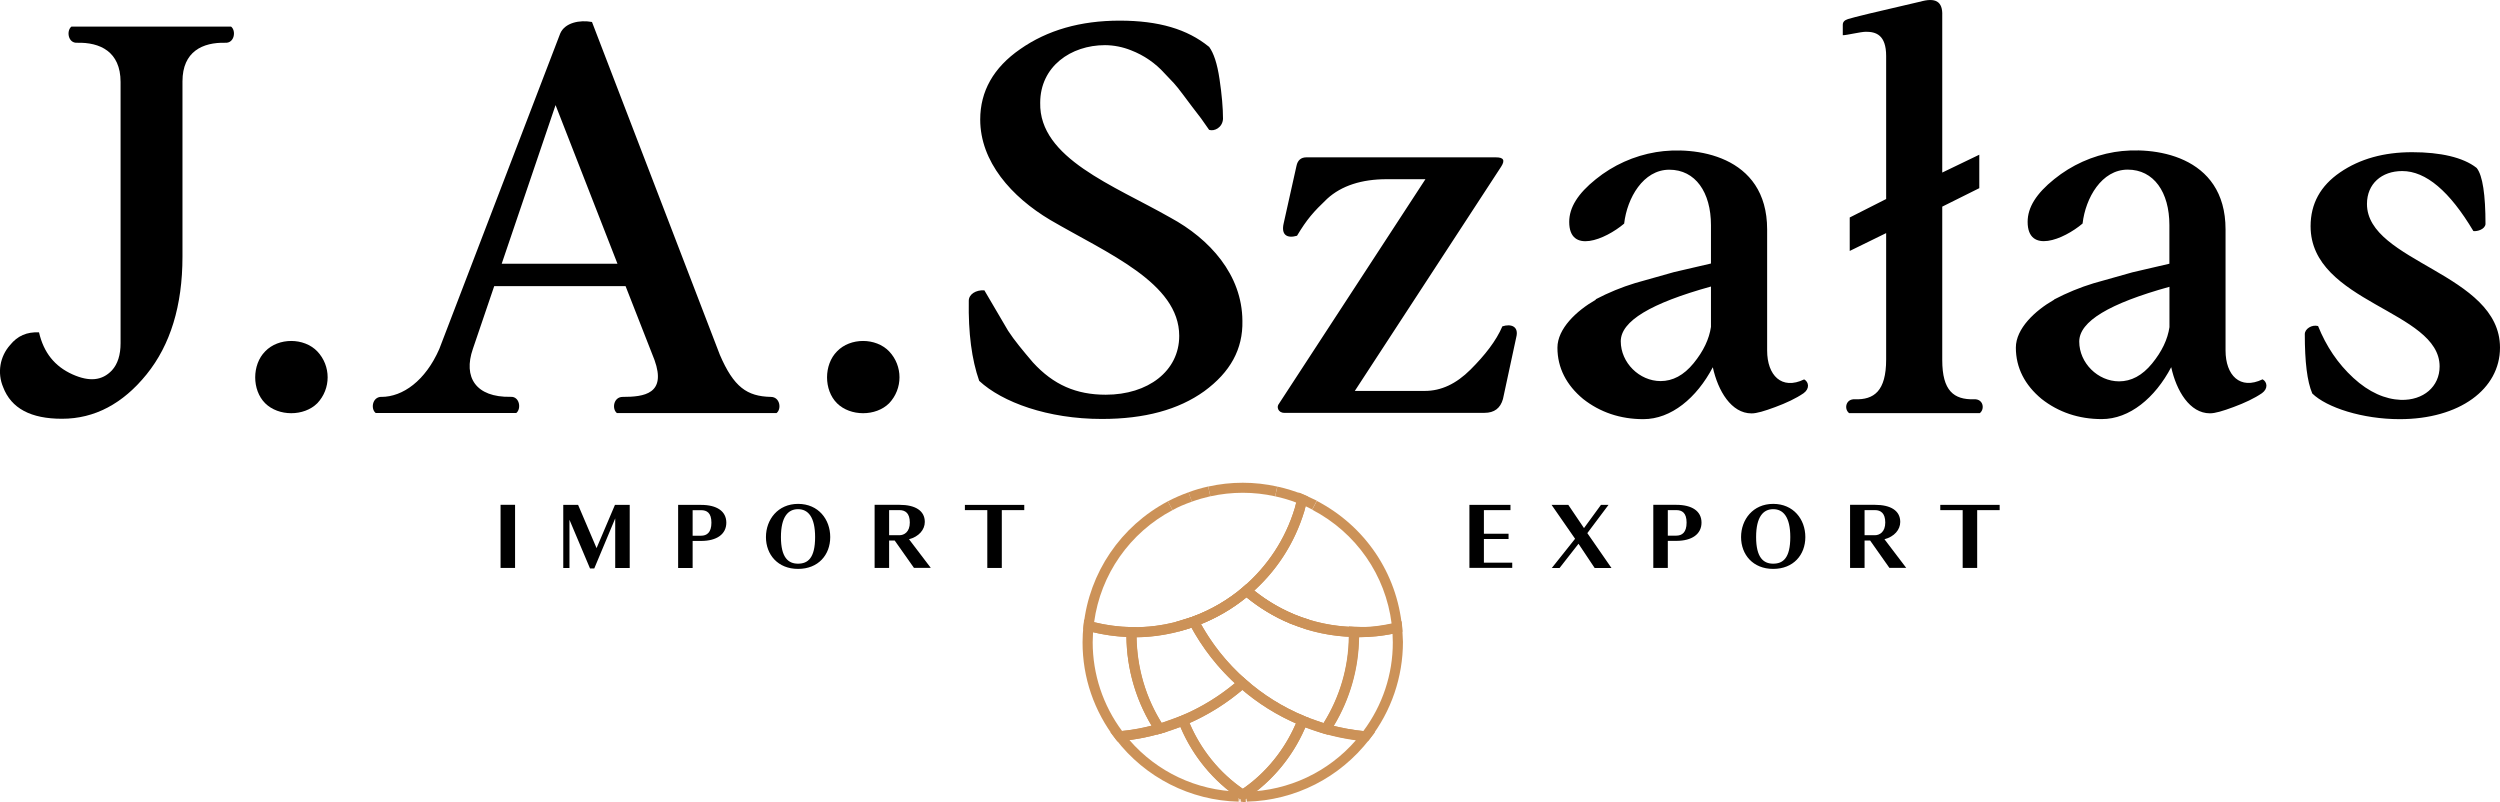 <svg width="187" height="60" viewBox="0 0 187 60" fill="none" xmlns="http://www.w3.org/2000/svg">
<g clip-path="url(#clip0_721_34)">
<path d="M9.019 6.134C9.019 3.844 7.461 3.158 5.775 3.199C5.083 3.244 4.955 2.295 5.342 1.99H17.285C17.672 2.29 17.544 3.239 16.852 3.199C15.166 3.158 13.649 3.844 13.649 6.088V19.203C13.649 22.869 12.742 25.803 10.965 28.002C9.187 30.201 7.069 31.323 4.645 31.323C2.312 31.328 0.84 30.551 0.234 28.957C-0.214 27.895 -0.015 26.672 0.754 25.809C1.314 25.118 2.006 24.819 2.918 24.859C3.264 26.367 4.084 27.403 5.429 28.007C6.682 28.566 7.639 28.479 8.372 27.703C8.805 27.23 9.019 26.54 9.019 25.677V6.134Z" fill="black"/>
<path d="M19.836 26.281C20.829 25.245 22.734 25.245 23.732 26.281C24.766 27.367 24.766 29.078 23.732 30.165C22.739 31.155 20.834 31.155 19.836 30.165C18.838 29.175 18.843 27.276 19.836 26.281Z" fill="black"/>
<path d="M37.533 19.726H46.186L41.556 7.86L37.528 19.726H37.533ZM28.529 29.688C30.128 29.688 31.819 28.479 32.858 26.108L41.903 2.508C42.249 1.691 43.375 1.472 44.281 1.645L53.845 26.54C54.884 28.957 55.877 29.647 57.655 29.688C58.347 29.688 58.475 30.591 58.087 30.896H46.145C45.758 30.597 45.885 29.688 46.578 29.688C48.177 29.688 49.868 29.469 48.956 26.926L46.792 21.401H36.968L35.369 26.103C34.636 28.22 35.588 29.728 38.185 29.683C38.878 29.637 39.005 30.587 38.618 30.891H28.102C27.715 30.591 27.842 29.683 28.534 29.683" fill="black"/>
<path d="M62.61 26.281C63.603 25.245 65.508 25.245 66.506 26.281C67.54 27.367 67.54 29.078 66.506 30.165C65.513 31.155 63.608 31.155 62.61 30.165C61.612 29.175 61.617 27.276 62.61 26.281Z" fill="black"/>
<path d="M90.442 3.503C90.788 3.976 91.048 4.752 91.221 5.92C91.394 7.088 91.481 8.078 91.481 8.896C91.44 9.54 90.834 9.845 90.442 9.713L89.836 8.85L89.143 7.946L88.496 7.083C87.85 6.22 87.763 6.179 87.111 5.489C86.424 4.722 85.563 4.133 84.601 3.762C83.984 3.514 83.322 3.382 82.655 3.377C80.104 3.377 77.807 4.971 77.807 7.692C77.72 11.835 83.302 13.861 87.544 16.278C90.488 17.873 92.912 20.548 92.932 24.001C92.978 26.118 92.026 27.84 90.075 29.266C88.15 30.647 85.619 31.338 82.416 31.338C78.372 31.338 74.97 30.089 73.244 28.489C72.684 26.895 72.424 24.91 72.465 22.493C72.465 22.021 72.984 21.676 73.631 21.716L75.403 24.737C75.877 25.468 76.529 26.245 77.262 27.108C78.8 28.789 80.506 29.525 82.711 29.525C85.869 29.525 88.206 27.758 88.206 25.123C88.206 21.153 82.838 18.954 78.555 16.451C75.658 14.725 73.32 12.095 73.32 8.941C73.32 6.824 74.313 5.057 76.31 3.676C78.342 2.254 80.812 1.544 83.75 1.544C86.689 1.544 88.812 2.188 90.411 3.483M95.672 30.19L106.622 13.404H103.724C101.865 13.404 100.347 13.882 99.268 14.872C98.229 15.862 97.755 16.405 97.017 17.634C96.283 17.847 95.805 17.588 96.024 16.684L96.976 12.414C97.062 11.983 97.322 11.77 97.709 11.77H111.903C112.463 11.77 112.595 11.983 112.29 12.46L101.34 29.241H106.576C107.788 29.241 108.913 28.723 109.993 27.647C111.073 26.57 111.918 25.489 112.376 24.412C113.023 24.199 113.629 24.412 113.415 25.23L112.422 29.845C112.229 30.536 111.775 30.881 111.037 30.881H96.064C95.591 30.881 95.458 30.409 95.677 30.19M124.212 28.505C125.118 28.505 125.943 28.073 126.682 27.169C127.42 26.266 127.848 25.357 127.98 24.453V21.432C123.478 22.681 121.233 24.021 121.233 25.529C121.233 27.124 122.618 28.505 124.217 28.505M119.369 22.381C120.311 21.889 121.294 21.483 122.312 21.173L125.21 20.355L127.98 19.711V16.837C127.98 14.379 126.814 12.694 124.864 12.694C122.913 12.694 121.706 14.811 121.487 16.725C120.061 17.933 117.377 19.015 117.377 16.598C117.377 15.522 118.024 14.481 119.369 13.404C120.667 12.353 122.221 11.653 123.871 11.379C126.728 10.906 132.182 11.572 132.182 17.162V26.22C132.182 28.073 133.262 29.195 134.952 28.378C135.299 28.571 135.385 29.068 134.907 29.414C134.346 29.799 133.608 30.145 132.788 30.449C131.968 30.754 131.403 30.922 131.016 30.922C129.503 30.922 128.505 29.241 128.118 27.469C126.906 29.774 125.001 31.353 122.923 31.353C121.192 31.353 119.679 30.835 118.421 29.845C117.169 28.809 116.496 27.515 116.496 26.007C116.496 24.585 117.922 23.244 119.353 22.427M143.595 0.137C144.761 -0.208 145.326 0.091 145.28 1.173V12.907L148.051 11.572V14.075L145.28 15.456V26.931C145.28 29.236 146.146 29.906 147.659 29.866C148.351 29.825 148.479 30.597 148.092 30.901H138.314C137.921 30.602 138.054 29.825 138.746 29.866C140.172 29.911 141.084 29.261 141.084 26.89V17.436L138.359 18.771V16.268L141.084 14.887V4.189C141.084 2.595 140.305 2.376 139.572 2.376C139.184 2.376 138.146 2.635 137.84 2.635V1.858C137.84 1.64 137.967 1.513 138.227 1.427C138.614 1.3 140.391 0.868 143.595 0.132M158.506 28.525C159.413 28.525 160.238 28.093 160.976 27.19C161.715 26.286 162.143 25.377 162.275 24.473V21.452C157.773 22.701 155.527 24.042 155.527 25.55C155.527 27.144 156.912 28.525 158.511 28.525M153.658 22.397C154.6 21.904 155.583 21.498 156.602 21.188L159.499 20.371L162.27 19.726V16.832C162.27 14.374 161.104 12.688 159.153 12.688C157.203 12.688 155.996 14.806 155.777 16.72C154.351 17.928 151.667 19.01 151.667 16.593C151.667 15.517 152.314 14.476 153.658 13.399C154.957 12.348 156.51 11.648 158.16 11.373C161.017 10.901 166.471 11.566 166.471 17.157V26.215C166.471 28.068 167.551 29.19 169.242 28.373C169.588 28.566 169.675 29.063 169.196 29.409C168.636 29.794 167.897 30.14 167.077 30.444C166.257 30.749 165.692 30.916 165.305 30.916C163.793 30.916 162.794 29.236 162.407 27.464C161.195 29.769 159.291 31.348 157.213 31.348C155.481 31.348 153.969 30.83 152.711 29.84C151.458 28.804 150.786 27.509 150.786 26.002C150.786 24.58 152.212 23.239 153.643 22.422M185.269 12.582C185.701 13.14 185.915 14.567 185.915 16.766C185.87 17.152 185.309 17.324 185.009 17.284C183.237 14.308 181.459 12.795 179.687 12.795C178.149 12.795 177.049 13.745 177.049 15.258C177.049 19.614 187 20.437 187 26.002C187 29.109 183.97 31.353 179.493 31.353C176.723 31.353 174.044 30.49 172.959 29.434C172.572 28.53 172.399 27.063 172.399 24.991C172.399 24.605 172.919 24.26 173.392 24.387C173.998 25.895 174.864 27.195 176.035 28.271C177.207 29.348 178.414 29.866 179.585 29.911C181.271 29.957 182.483 28.921 182.483 27.408C182.483 23.224 172.832 22.661 172.832 16.923C172.832 15.242 173.565 13.902 175.042 12.892C176.519 11.881 178.317 11.384 180.43 11.384C182.544 11.384 184.24 11.77 185.233 12.546" fill="black"/>
<path d="M109.912 37.766H112.983V38.157H110.996V39.924H112.84V40.315H110.996V42.087H113.115V42.478H109.912V37.761V37.766ZM118.075 40.67L116.654 42.488H116.074L117.816 40.3L116.059 37.766H117.311L118.483 39.502L119.751 37.766H120.316L118.732 39.878L120.54 42.488H119.282L118.07 40.67H118.075ZM124.752 38.157V40.066H125.388C125.811 40.066 126.157 39.832 126.157 39.091C126.157 38.35 125.811 38.157 125.388 38.157H124.752ZM124.752 40.457V42.483H123.667V37.761H125.388C126.555 37.761 127.273 38.228 127.273 39.091C127.273 39.954 126.555 40.457 125.388 40.457H124.752ZM133.914 40.173C133.914 38.649 133.374 38.086 132.635 38.086C131.897 38.086 131.357 38.649 131.357 40.173C131.357 41.696 131.897 42.163 132.635 42.163C133.374 42.163 133.914 41.742 133.914 40.173ZM130.232 40.173C130.232 38.863 131.123 37.69 132.635 37.69C134.148 37.69 135.039 38.842 135.039 40.173C135.039 41.503 134.148 42.554 132.635 42.554C131.123 42.554 130.232 41.488 130.232 40.173Z" fill="black"/>
<path d="M139.47 38.157V40.035H140.239C140.595 40.035 141.018 39.792 141.018 39.086C141.018 38.38 140.671 38.157 140.249 38.157H139.47ZM139.877 40.432H139.47V42.483H138.385V37.761H140.254C141.42 37.761 142.138 38.197 142.138 39.04C142.138 39.619 141.7 40.142 140.946 40.34H140.962L142.586 42.478H141.328L139.882 40.426L139.877 40.432Z" fill="black"/>
<path d="M147.893 38.157V42.483H146.808V38.157H145.133V37.766H149.574V38.157H147.893ZM38.527 42.483H37.442V37.761H38.527V42.483ZM44.134 42.523L42.596 38.878V42.488H42.132V37.766H43.242L44.623 41L45.998 37.766H47.103V42.488H46.018V38.776L44.45 42.523H44.134ZM51.809 38.162V40.071H52.445C52.868 40.071 53.214 39.837 53.214 39.096C53.214 38.355 52.868 38.162 52.445 38.162H51.809ZM51.809 40.462V42.488H50.724V37.766H52.445C53.611 37.766 54.329 38.233 54.329 39.096C54.329 39.959 53.611 40.462 52.445 40.462H51.809ZM60.97 40.173C60.97 38.649 60.431 38.086 59.692 38.086C58.954 38.086 58.414 38.649 58.414 40.173C58.414 41.696 58.954 42.163 59.692 42.163C60.431 42.163 60.97 41.742 60.97 40.173ZM57.293 40.173C57.293 38.863 58.185 37.69 59.697 37.69C61.21 37.69 62.101 38.842 62.101 40.173C62.101 41.503 61.21 42.554 59.697 42.554C58.185 42.554 57.293 41.488 57.293 40.173Z" fill="black"/>
<path d="M66.506 38.157V40.035H67.275C67.632 40.035 68.054 39.792 68.054 39.086C68.054 38.38 67.708 38.157 67.285 38.157H66.506ZM66.914 40.432H66.506V42.483H65.421V37.761H67.29C68.457 37.761 69.175 38.197 69.175 39.04C69.175 39.619 68.737 40.142 67.983 40.34H67.998L69.623 42.478H68.365L66.919 40.426L66.914 40.432Z" fill="black"/>
<path d="M74.935 38.157V42.483H73.85V38.157H72.174V37.766H76.615V38.157H74.935Z" fill="black"/>
<path d="M99.767 54.298C100.49 54.481 101.229 54.608 101.977 54.684C103.413 52.765 104.188 50.434 104.182 48.043L104.162 47.413C103.317 47.581 102.476 47.662 101.662 47.662C101.636 49.998 100.984 52.287 99.772 54.293M102.324 55.446L102.12 55.425C101.096 55.334 100.073 55.146 99.085 54.862L98.596 54.725L98.876 54.298C100.21 52.272 100.918 49.901 100.918 47.474L100.903 46.86L101.463 46.88C102.42 46.951 103.429 46.794 104.427 46.565L104.844 46.469L104.885 46.895L104.941 48.012C104.941 50.642 104.07 53.196 102.456 55.273L102.329 55.441L102.324 55.446Z" fill="#CC9258"/>
<path d="M101.626 47.667C101.549 47.667 101.473 47.667 101.396 47.657L101.259 47.647L101.279 46.9L101.452 46.91C102.303 46.966 103.199 46.849 104.096 46.667C103.647 43.021 101.447 39.848 98.152 38.126L98.499 37.466C102.12 39.355 104.498 42.889 104.875 46.926L104.905 47.251L104.584 47.322C103.612 47.545 102.624 47.662 101.626 47.662" fill="#CC9258"/>
<path d="M101.259 47.647C99.594 47.601 97.994 47.261 96.502 46.641L96.793 45.951C98.198 46.535 99.706 46.855 101.279 46.895L101.259 47.642V47.647ZM84.641 47.657C83.526 47.636 82.416 47.479 81.331 47.179L81.025 47.093L81.056 46.778C81.474 42.833 83.826 39.365 87.356 37.497L87.707 38.157C84.509 39.843 82.324 42.965 81.84 46.54C82.762 46.768 83.709 46.895 84.656 46.91L84.646 47.657H84.641Z" fill="#CC9258"/>
<path d="M84.85 47.667C84.804 47.667 84.758 47.667 84.718 47.662L84.651 46.91L84.769 46.92H84.809C86.337 46.92 87.778 46.657 89.174 46.144L89.433 46.844C87.941 47.393 86.403 47.672 84.85 47.672M87.707 38.157L87.356 37.497C87.855 37.238 88.374 37.009 88.904 36.822L89.158 37.522C88.619 37.715 88.145 37.908 87.707 38.157Z" fill="#CC9258"/>
<path d="M89.154 37.527L88.899 36.822C89.378 36.644 89.872 36.502 90.371 36.39L90.534 37.121C90.065 37.228 89.607 37.36 89.154 37.522M97.562 38.243L96.844 38.03L97.037 37.263L97.139 36.837L97.546 37.004L98.499 37.451L98.152 38.111L97.663 37.867L97.567 38.223" fill="#CC9258"/>
<path d="M97.562 38.243L96.844 38.03L96.961 37.593C96.462 37.4 95.927 37.243 95.382 37.126L95.545 36.395C96.232 36.542 96.9 36.755 97.546 37.02L97.837 37.141L97.765 37.446L97.562 38.238M89.434 46.839L89.174 46.139C90.585 45.621 91.868 44.874 92.999 43.905L93.487 44.473C92.291 45.499 90.915 46.296 89.434 46.839Z" fill="#CC9258"/>
<path d="M96.507 46.641C95.229 46.103 94.043 45.372 92.993 44.473L92.662 44.189L92.993 43.905C94.817 42.351 96.151 40.31 96.844 38.025L97.561 38.238C96.874 40.518 95.586 42.559 93.818 44.179C94.725 44.905 95.728 45.504 96.803 45.951L96.512 46.641H96.507ZM95.382 37.126C93.788 36.771 92.133 36.771 90.534 37.126L90.371 36.395C92.072 36.014 93.839 36.014 95.54 36.395L95.382 37.126Z" fill="#CC9258"/>
<path d="M93.483 44.473L92.994 43.905C94.822 42.341 96.156 40.305 96.844 38.025L97.562 38.238C96.829 40.655 95.443 42.813 93.483 44.468M92.958 59.98C92.907 59.98 92.856 59.98 92.81 59.97L92.744 59.218L93.05 59.228L93.172 59.218L93.187 59.985L92.958 59.995" fill="#CC9258"/>
<path d="M92.734 59.97L92.663 59.594L92.673 59.218H92.724L92.739 59.97H92.734ZM93.274 59.965L93.177 59.594L93.202 59.218L93.274 59.965ZM99.324 54.963L99.059 54.887C98.448 54.714 97.847 54.501 97.256 54.257L97.546 53.567L98.998 54.085C100.21 52.14 100.867 49.916 100.887 47.631C99.803 47.575 98.728 47.388 97.694 47.073L97.913 46.357C99.003 46.687 100.129 46.87 101.264 46.9L101.626 46.91V47.271L101.641 47.499C101.641 50.069 100.892 52.572 99.477 54.73L99.329 54.963H99.324Z" fill="#CC9258"/>
<path d="M93.268 59.965L93.248 59.218C96.395 59.142 99.359 57.746 101.417 55.374C100.627 55.268 99.838 55.105 99.074 54.887L99.278 54.166C100.225 54.435 101.198 54.613 102.176 54.704L102.853 54.765L102.435 55.303C100.22 58.172 96.879 59.873 93.258 59.965" fill="#CC9258"/>
<path d="M93.171 59.767L92.759 59.142C94.684 57.878 96.212 55.974 97.073 53.78L97.21 53.425L97.567 53.572C98.127 53.806 98.702 54.004 99.288 54.171L99.084 54.892L97.633 54.405C96.706 56.588 95.158 58.451 93.177 59.772M92.652 59.965C89.036 59.878 85.66 58.162 83.465 55.298L83.052 54.76L83.725 54.699C84.692 54.608 85.65 54.425 86.617 54.151L86.826 54.867C86.057 55.085 85.273 55.253 84.483 55.359C86.551 57.741 89.495 59.132 92.667 59.213L92.652 59.959V59.965Z" fill="#CC9258"/>
<path d="M92.754 59.767C90.768 58.446 89.215 56.573 88.288 54.374L86.831 54.872L86.623 54.156C87.208 53.988 87.789 53.78 88.349 53.547L88.706 53.399L88.843 53.76C89.699 55.968 91.231 57.878 93.167 59.147L92.754 59.767Z" fill="#CC9258"/>
<path d="M81.759 47.291L81.733 48.043C81.733 50.434 82.502 52.76 83.933 54.679C84.672 54.603 85.41 54.486 86.139 54.283C84.932 52.267 84.285 49.987 84.254 47.642C83.414 47.601 82.574 47.484 81.754 47.286M83.587 55.466L83.46 55.303C81.835 53.196 80.975 50.688 80.975 48.048C80.975 47.636 81 47.215 81.046 46.783L81.092 46.342L81.519 46.459C82.543 46.738 83.592 46.89 84.641 46.905H85.013L85.003 47.408C85.003 49.916 85.701 52.272 87.03 54.303L87.305 54.725L86.816 54.867C85.828 55.151 84.809 55.344 83.786 55.441L83.577 55.466H83.587Z" fill="#CC9258"/>
<path d="M86.566 54.948L86.413 54.719C85.008 52.572 84.259 50.069 84.259 47.505V47.362L84.269 46.987L84.651 46.91H84.769C85.848 46.926 86.928 46.788 87.972 46.509L88.165 47.23C87.116 47.505 86.057 47.652 85.018 47.662C85.059 49.982 85.706 52.16 86.892 54.07L88.354 53.541L88.644 54.232C88.053 54.481 87.447 54.694 86.831 54.872L86.566 54.943V54.948Z" fill="#CC9258"/>
<path d="M88.161 47.23L87.972 46.509L89.169 46.139C90.564 45.626 91.863 44.874 92.994 43.905L93.238 43.691L93.483 43.905C94.491 44.763 95.606 45.453 96.798 45.951C97.17 46.103 97.546 46.24 97.928 46.352L97.71 47.068L96.508 46.641C95.326 46.149 94.226 45.484 93.238 44.676C92.097 45.605 90.809 46.337 89.429 46.839C89.011 46.992 88.588 47.119 88.161 47.23Z" fill="#CC9258"/>
<path d="M97.277 54.263C95.591 53.562 94.043 52.602 92.678 51.394C91.16 50.058 89.902 48.454 88.965 46.667L88.767 46.291L89.169 46.144C90.564 45.631 91.863 44.879 92.994 43.91L93.238 43.696L93.483 43.91C94.491 44.768 95.606 45.458 96.798 45.956C97.17 46.108 97.546 46.245 97.928 46.357L97.709 47.073L96.508 46.641C95.326 46.149 94.226 45.484 93.238 44.676C92.209 45.514 91.063 46.189 89.831 46.682C90.702 48.241 91.832 49.647 93.177 50.825C94.481 51.973 95.963 52.897 97.567 53.562L97.282 54.252L97.277 54.263Z" fill="#CC9258"/>
<path d="M88.98 54.085C89.826 56.075 91.226 57.801 92.963 59C94.694 57.807 96.085 56.085 96.935 54.11C95.484 53.47 94.139 52.628 92.932 51.602C91.74 52.612 90.411 53.445 88.985 54.08M92.973 59.898L92.769 59.767C90.712 58.416 89.072 56.375 88.16 54.024L88.028 53.684L88.364 53.541C89.948 52.876 91.404 51.962 92.693 50.83L92.942 50.612L93.192 50.83C94.496 51.983 95.972 52.902 97.582 53.567L97.923 53.709L97.791 54.049C96.874 56.385 95.244 58.416 93.171 59.767L92.983 59.898H92.973Z" fill="#CC9258"/>
<path d="M88.644 54.232L88.354 53.541C89.811 52.932 91.155 52.11 92.367 51.104C91.069 49.896 89.979 48.5 89.128 46.951L88.171 47.235L87.982 46.514L89.179 46.144L89.485 46.027L89.638 46.316C90.529 48.027 91.731 49.556 93.182 50.83L93.498 51.109L93.182 51.389C91.832 52.577 90.31 53.531 88.65 54.227" fill="#CC9258"/>
</g>
<defs>
<clipPath id="clip0_721_34">
<rect width="187" height="60" fill="white"/>
</clipPath>
</defs>
</svg>
